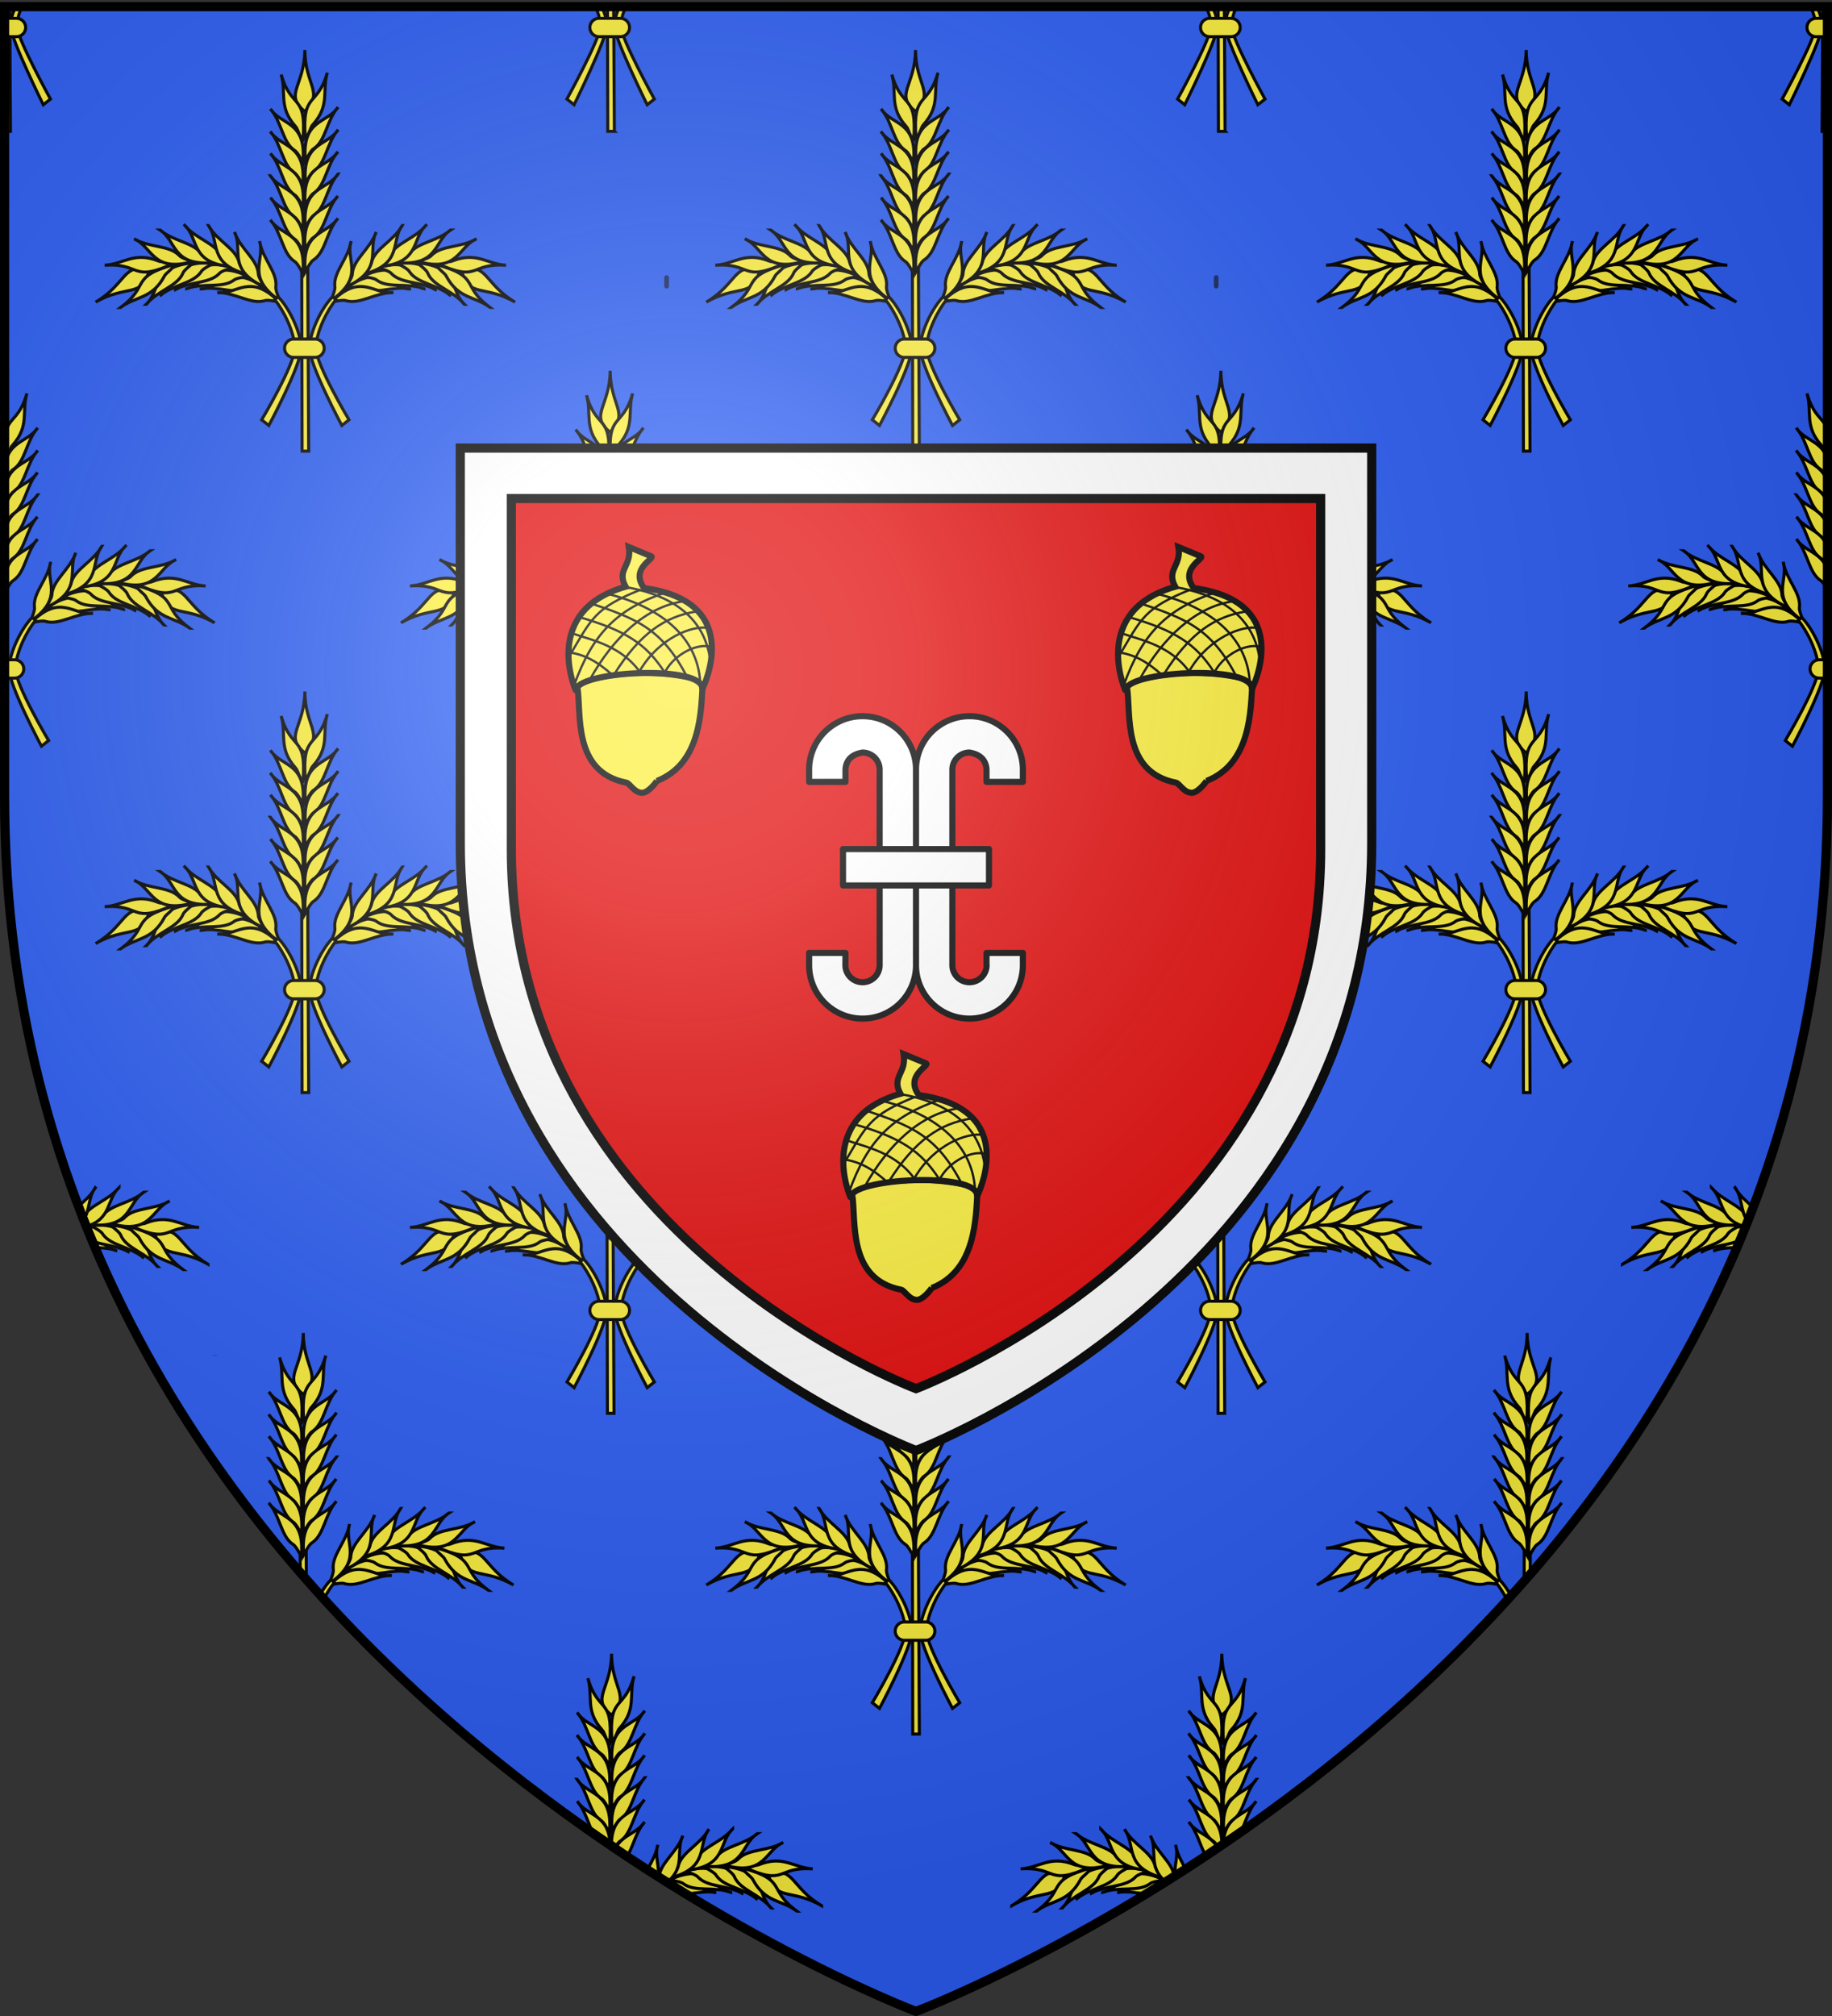 <svg xmlns="http://www.w3.org/2000/svg" xmlns:xlink="http://www.w3.org/1999/xlink" width="600" height="660" version="1.0"><rect width="100%" height="100%" fill="#333333" stroke="none"/><defs><g id="c"><path id="b" d="M0 0v1h.5L0 0z" transform="rotate(18 3.157 -.5)"/><use xlink:href="#b" width="810" height="540" transform="scale(-1 1)"/></g><g id="d"><use xlink:href="#c" width="810" height="540" transform="rotate(72)"/><use xlink:href="#c" width="810" height="540" transform="rotate(144)"/></g><g id="g"><path id="f" d="M0 0v1h.5L0 0z" transform="rotate(18 3.157 -.5)"/><use xlink:href="#f" width="810" height="540" transform="scale(-1 1)"/></g><g id="h"><use xlink:href="#g" width="810" height="540" transform="rotate(72)"/><use xlink:href="#g" width="810" height="540" transform="rotate(144)"/></g><radialGradient xlink:href="#a" id="y" cx="221.445" cy="226.331" r="300" fx="221.445" fy="226.331" gradientTransform="matrix(1.353 0 0 1.349 -77.63 -85.747)" gradientUnits="userSpaceOnUse"/><linearGradient id="a"><stop offset="0" style="stop-color:white;stop-opacity:.314"/><stop offset=".19" style="stop-color:white;stop-opacity:.251"/><stop offset=".6" style="stop-color:#6b6b6b;stop-opacity:.125"/><stop offset="1" style="stop-color:black;stop-opacity:.125"/></linearGradient><path id="e" d="M2.922 27.672c0-5.951 2.317-9.843 5.579-11.012 1.448-.519 3.307-.273 5.018 1.447 2.119 2.129 2.736 7.993-3.483 9.121.658-.956.619-3.081-.714-3.787-.99-.524-2.113-.253-2.676.123-.824.552-1.729 2.106-1.679 4.108H2.922z"/></defs><g style="display:inline"><path d="M300 658.5s298.5-112.32 298.5-397.772V2.176H1.5v258.552C1.5 546.18 300 658.5 300 658.5z" style="fill:#2b5df2;fill-opacity:1;fill-rule:evenodd;stroke:none;stroke-width:1px;stroke-linecap:butt;stroke-linejoin:miter;stroke-opacity:1"/><g id="j" transform="translate(-197.946 -10)"><g style="fill:#fcef3c;fill-opacity:1;stroke:#000;stroke-width:2.861;stroke-miterlimit:4;stroke-dasharray:none;stroke-opacity:1;display:inline"><g style="stroke:#000;stroke-width:2.501;stroke-miterlimit:4;stroke-dasharray:none;stroke-opacity:1"><path d="m1014.268 392.644 100.334-110.05 3.733 3.225-100.053 110.443-4.014-3.618z" style="fill:#fcef3c;fill-opacity:1;fill-rule:evenodd;stroke:#000;stroke-width:2.501;stroke-linecap:butt;stroke-linejoin:miter;stroke-miterlimit:4;stroke-dasharray:none;stroke-opacity:1" transform="matrix(-.297 -.268 -.268 .297 905.513 522.907)"/><g style="fill:#fcef3c;fill-opacity:1;stroke:#000;stroke-width:2.501;stroke-miterlimit:4;stroke-dasharray:none;stroke-opacity:1"><path d="M1236.49 151.036c-19.492 22.086-11.329 38.487-33.552 37.355-1.55-22.515 14.378-16.025 33.552-37.355z" style="fill:#fcef3c;fill-opacity:1;fill-rule:evenodd;stroke:#000;stroke-width:2.501;stroke-linecap:butt;stroke-linejoin:miter;stroke-miterlimit:4;stroke-dasharray:none;stroke-opacity:1;display:inline" transform="matrix(-.297 -.268 -.268 .297 905.513 522.907)"/><g style="fill:#fcef3c;fill-opacity:1;stroke:#000;stroke-width:2.501;stroke-miterlimit:4;stroke-dasharray:none;stroke-opacity:1"><path d="M1210.439 152.46c-13.245 27.249 5.454 25.133-22.223 51.588-1.133-3.377 2.916-9.587 2.551-12.342.138-21.16 13.048-25.216 19.672-39.246zM1185.042 167.54c-2.531 16.137 15.772 27.116-9.524 50.397.91-4.095 2.412-9.997 1.461-12.117-2.788-11.344 7.74-23.86 8.063-38.28z" style="fill:#fcef3c;fill-opacity:1;fill-rule:evenodd;stroke:#000;stroke-width:2.501;stroke-linecap:butt;stroke-linejoin:miter;stroke-miterlimit:4;stroke-dasharray:none;stroke-opacity:1;display:inline" transform="matrix(-.297 -.268 -.268 .297 905.513 522.907)"/><path d="M1172.578 181.23c-2.53 16.138 15.772 27.117-9.524 50.397.91-4.095 2.412-9.997 1.461-12.117-2.788-11.344 7.74-23.86 8.063-38.28z" style="fill:#fcef3c;fill-opacity:1;fill-rule:evenodd;stroke:#000;stroke-width:2.501;stroke-linecap:butt;stroke-linejoin:miter;stroke-miterlimit:4;stroke-dasharray:none;stroke-opacity:1;display:inline" transform="matrix(-.297 -.268 -.268 .297 905.513 522.907)"/><path d="M1160.673 194.722c-2.53 16.138 15.773 27.117-9.524 50.397.91-4.095 2.412-9.997 1.461-12.117-2.788-11.344 7.74-23.86 8.063-38.28z" style="fill:#fcef3c;fill-opacity:1;fill-rule:evenodd;stroke:#000;stroke-width:2.501;stroke-linecap:butt;stroke-linejoin:miter;stroke-miterlimit:4;stroke-dasharray:none;stroke-opacity:1;display:inline" transform="matrix(-.297 -.268 -.268 .297 905.513 522.907)"/><path d="M1148.372 208.214c-2.531 16.138 15.772 27.117-9.524 50.397.91-4.095 2.411-9.997 1.46-12.117-2.787-11.344 7.74-23.86 8.064-38.28z" style="fill:#fcef3c;fill-opacity:1;fill-rule:evenodd;stroke:#000;stroke-width:2.501;stroke-linecap:butt;stroke-linejoin:miter;stroke-miterlimit:4;stroke-dasharray:none;stroke-opacity:1;display:inline" transform="matrix(-.297 -.268 -.268 .297 905.513 522.907)"/><path d="M1136.467 221.706c-2.531 16.138 15.772 27.117-9.524 50.397.91-4.095 2.412-9.997 1.461-12.117-2.788-11.344 7.74-23.86 8.063-38.28z" style="fill:#fcef3c;fill-opacity:1;fill-rule:evenodd;stroke:#000;stroke-width:2.501;stroke-linecap:butt;stroke-linejoin:miter;stroke-miterlimit:4;stroke-dasharray:none;stroke-opacity:1;display:inline" transform="matrix(-.297 -.268 -.268 .297 905.513 522.907)"/><path d="M1124.165 235.198c-2.53 16.138 15.773 27.117-9.524 50.397.91-4.095 2.412-9.996 1.461-12.117-2.788-11.344 7.74-23.86 8.063-38.28z" style="fill:#fcef3c;fill-opacity:1;fill-rule:evenodd;stroke:#000;stroke-width:2.501;stroke-linecap:butt;stroke-linejoin:miter;stroke-miterlimit:4;stroke-dasharray:none;stroke-opacity:1;display:inline" transform="matrix(-.297 -.268 -.268 .297 905.513 522.907)"/></g><g style="fill:#fcef3c;fill-opacity:1;stroke:#000;stroke-width:2.501;stroke-miterlimit:4;stroke-dasharray:none;stroke-opacity:1;display:inline"><path d="M1210.439 152.46c-13.245 27.249 5.454 25.133-22.223 51.588-1.133-3.377 2.916-9.587 2.551-12.342.138-21.16 13.048-25.216 19.672-39.246zM1185.042 167.54c-2.531 16.137 15.772 27.116-9.524 50.397.91-4.095 2.412-9.997 1.461-12.117-2.788-11.344 7.74-23.86 8.063-38.28z" style="fill:#fcef3c;fill-opacity:1;fill-rule:evenodd;stroke:#000;stroke-width:2.501;stroke-linecap:butt;stroke-linejoin:miter;stroke-miterlimit:4;stroke-dasharray:none;stroke-opacity:1;display:inline" transform="matrix(.297 -.267 .267 .297 89.822 522.3)"/><path d="M1172.578 181.23c-2.53 16.138 15.772 27.117-9.524 50.397.91-4.095 2.412-9.997 1.461-12.117-2.788-11.344 7.74-23.86 8.063-38.28z" style="fill:#fcef3c;fill-opacity:1;fill-rule:evenodd;stroke:#000;stroke-width:2.501;stroke-linecap:butt;stroke-linejoin:miter;stroke-miterlimit:4;stroke-dasharray:none;stroke-opacity:1;display:inline" transform="matrix(.297 -.267 .267 .297 89.822 522.3)"/><path d="M1160.673 194.722c-2.53 16.138 15.773 27.117-9.524 50.397.91-4.095 2.412-9.997 1.461-12.117-2.788-11.344 7.74-23.86 8.063-38.28z" style="fill:#fcef3c;fill-opacity:1;fill-rule:evenodd;stroke:#000;stroke-width:2.501;stroke-linecap:butt;stroke-linejoin:miter;stroke-miterlimit:4;stroke-dasharray:none;stroke-opacity:1;display:inline" transform="matrix(.297 -.267 .267 .297 89.822 522.3)"/><path d="M1148.372 208.214c-2.531 16.138 15.772 27.117-9.524 50.397.91-4.095 2.411-9.997 1.46-12.117-2.787-11.344 7.74-23.86 8.064-38.28z" style="fill:#fcef3c;fill-opacity:1;fill-rule:evenodd;stroke:#000;stroke-width:2.501;stroke-linecap:butt;stroke-linejoin:miter;stroke-miterlimit:4;stroke-dasharray:none;stroke-opacity:1;display:inline" transform="matrix(.297 -.267 .267 .297 89.822 522.3)"/><path d="M1136.467 221.706c-2.531 16.138 15.772 27.117-9.524 50.397.91-4.095 2.412-9.997 1.461-12.117-2.788-11.344 7.74-23.86 8.063-38.28z" style="fill:#fcef3c;fill-opacity:1;fill-rule:evenodd;stroke:#000;stroke-width:2.501;stroke-linecap:butt;stroke-linejoin:miter;stroke-miterlimit:4;stroke-dasharray:none;stroke-opacity:1;display:inline" transform="matrix(.297 -.267 .267 .297 89.822 522.3)"/><path d="M1124.165 235.198c-2.53 16.138 15.773 27.117-9.524 50.397.91-4.095 2.412-9.996 1.461-12.117-2.788-11.344 7.74-23.86 8.063-38.28z" style="fill:#fcef3c;fill-opacity:1;fill-rule:evenodd;stroke:#000;stroke-width:2.501;stroke-linecap:butt;stroke-linejoin:miter;stroke-miterlimit:4;stroke-dasharray:none;stroke-opacity:1;display:inline" transform="matrix(.297 -.267 .267 .297 89.822 522.3)"/></g></g></g></g><g id="i"><path d="M532.053 314.599c-6.522-.355-9.29-8.428-20.502-.476 1.677-.014 4.11-.11 4.86.439 4.204 2.035 9.976-1.038 15.642.037z" style="fill:#fcef3c;fill-opacity:1;fill-rule:evenodd;stroke:#000;stroke-width:1;stroke-linecap:butt;stroke-linejoin:miter;stroke-miterlimit:4;stroke-dasharray:none;stroke-opacity:1;display:inline"/><path d="M536.806 314.514c-6.36-1.482-7.685-9.912-20.108-4.028 1.655.277 4.067.605 4.71 1.276 3.787 2.735 10.005.71 15.398 2.752z" style="fill:#fcef3c;fill-opacity:1;fill-rule:evenodd;stroke:#000;stroke-width:1;stroke-linecap:butt;stroke-linejoin:miter;stroke-miterlimit:4;stroke-dasharray:none;stroke-opacity:1;display:inline"/><path d="M540.87 314.998c-6.008-2.564-5.848-11.097-19.104-7.459 1.581.56 3.9 1.303 4.417 2.074 3.255 3.351 9.73 2.437 14.686 5.385z" style="fill:#fcef3c;fill-opacity:1;fill-rule:evenodd;stroke:#000;stroke-width:1;stroke-linecap:butt;stroke-linejoin:miter;stroke-miterlimit:4;stroke-dasharray:none;stroke-opacity:1;display:inline"/><path d="M545.626 316.87c-5.47-3.569-3.832-11.944-17.518-10.663 1.46.826 3.615 1.96 3.99 2.81 2.623 3.865 9.158 4.089 13.528 7.853z" style="fill:#fcef3c;fill-opacity:1;fill-rule:evenodd;stroke:#000;stroke-width:1;stroke-linecap:butt;stroke-linejoin:miter;stroke-miterlimit:4;stroke-dasharray:none;stroke-opacity:1;display:inline"/><path d="M550.036 319.617c-4.768-4.465-1.7-12.428-15.4-13.543 1.294 1.067 3.22 2.558 3.441 3.46 1.912 4.261 8.31 5.617 11.959 10.083zM566.577 318.88c-10.138-5.995-9.056-13.24-17.369-10.068 2.188 8.755 7.445 4.321 17.37 10.069z" style="fill:#fcef3c;fill-opacity:1;fill-rule:evenodd;stroke:#000;stroke-width:1;stroke-linecap:butt;stroke-linejoin:miter;stroke-miterlimit:4;stroke-dasharray:none;stroke-opacity:1;display:inline"/><g style="display:inline"><path d="M561.692 306.987c-11.887-2.334-6.709-7.793-21.818-5.33.805 1.176 3.762 1.379 4.554 2.158 6.787 5.052 11.19 1.907 17.264 3.172z" style="fill:#fcef3c;fill-opacity:1;fill-rule:evenodd;stroke:#000;stroke-width:1;stroke-linecap:butt;stroke-linejoin:miter;stroke-miterlimit:4;stroke-dasharray:none;stroke-opacity:1;display:inline" transform="rotate(25 529.267 306.5)"/><path d="M560.593 292.263c-11.306 4.35-5.263 8.834-20.57 9.015.59-1.296 3.467-2.007 4.112-2.911 5.814-6.147 10.694-3.81 16.458-6.104z" style="fill:#fcef3c;fill-opacity:1;fill-rule:evenodd;stroke:#000;stroke-width:1;stroke-linecap:butt;stroke-linejoin:miter;stroke-miterlimit:4;stroke-dasharray:none;stroke-opacity:1;display:inline" transform="rotate(25 529.267 306.5)"/></g><path d="M554.008 298.193c-6.01 2.558-5.859 11.091-19.11 7.44 1.581-.559 3.9-1.299 4.419-2.07 3.257-3.348 9.732-2.427 14.691-5.37z" style="fill:#fcef3c;fill-opacity:1;fill-rule:evenodd;stroke:#000;stroke-width:1;stroke-linecap:butt;stroke-linejoin:miter;stroke-miterlimit:4;stroke-dasharray:none;stroke-opacity:1;display:inline"/><path d="M545.507 295.311c-5.474 3.563-3.844 11.94-17.529 10.645 1.461-.824 3.617-1.956 3.993-2.806 2.627-3.862 9.163-4.08 13.536-7.839z" style="fill:#fcef3c;fill-opacity:1;fill-rule:evenodd;stroke:#000;stroke-width:1;stroke-linecap:butt;stroke-linejoin:miter;stroke-miterlimit:4;stroke-dasharray:none;stroke-opacity:1;display:inline"/><path d="M537.44 293.778c-4.771 4.459-1.711 12.425-15.413 13.526 1.295-1.065 3.222-2.554 3.445-3.456 1.916-4.26 8.315-5.609 11.969-10.07z" style="fill:#fcef3c;fill-opacity:1;fill-rule:evenodd;stroke:#000;stroke-width:1;stroke-linecap:butt;stroke-linejoin:miter;stroke-miterlimit:4;stroke-dasharray:none;stroke-opacity:1;display:inline"/><path d="M529.68 293.846c-3.925 5.22.472 12.534-12.83 15.998 1.09-1.275 2.73-3.076 2.792-4.002 1.148-4.528 7.215-6.968 10.039-11.996z" style="fill:#fcef3c;fill-opacity:1;fill-rule:evenodd;stroke:#000;stroke-width:1;stroke-linecap:butt;stroke-linejoin:miter;stroke-miterlimit:4;stroke-dasharray:none;stroke-opacity:1;display:inline"/><path d="M521.15 295.985c-2.96 5.823 2.641 12.262-9.858 17.983.853-1.444 2.154-3.502 2.055-4.426.344-4.658 5.896-8.114 7.803-13.557z" style="fill:#fcef3c;fill-opacity:1;fill-rule:evenodd;stroke:#000;stroke-width:1;stroke-linecap:butt;stroke-linejoin:miter;stroke-miterlimit:4;stroke-dasharray:none;stroke-opacity:1;display:inline"/><path d="M526.766 315.785c-6.484.783-10.612-6.686-20.273 3.092 1.65-.305 4.029-.822 4.863-.412 4.493 1.275 9.644-2.754 15.41-2.68z" style="fill:#fcef3c;fill-opacity:1;fill-rule:evenodd;stroke:#000;stroke-width:1;stroke-linecap:butt;stroke-linejoin:miter;stroke-miterlimit:4;stroke-dasharray:none;stroke-opacity:1;display:inline"/><path d="M512.925 298.992c-1.903 6.248 4.73 11.617-6.586 19.421.59-1.57 1.514-3.823 1.256-4.716-.47-4.647 4.396-9.014 5.33-14.705z" style="fill:#fcef3c;fill-opacity:1;fill-rule:evenodd;stroke:#000;stroke-width:1;stroke-linecap:butt;stroke-linejoin:miter;stroke-miterlimit:4;stroke-dasharray:none;stroke-opacity:1;display:inline"/><path d="M507.959 318.136c-2.738 3.247-6.534 10.582-6.534 15.899 0 5.316 10.83 23.406 10.83 23.406l-2.354 1.853s-10.586-19.804-10.586-25.26c0-5.455 4.276-13.664 7.57-16.908l1.074 1.01z" style="opacity:1;fill:#fcef3c;fill-opacity:1;stroke:#000;stroke-width:1;stroke-linecap:butt;stroke-linejoin:miter;stroke-miterlimit:4;stroke-dasharray:none;stroke-opacity:1"/></g><use xlink:href="#i" width="600" height="660" transform="matrix(-1 0 0 1 995.893 0)"/><path d="M494 331a3.003 3.003 0 0 0 .281 6h6.844a3 3 0 1 0 0-6h-6.844a2.998 2.998 0 0 0-.281 0z" style="opacity:1;fill:#fcef3c;fill-opacity:1;stroke:#000;stroke-width:1;stroke-linecap:round;stroke-linejoin:round;stroke-miterlimit:4;stroke-dasharray:none;stroke-opacity:1"/></g><use xlink:href="#j" id="k" width="600" height="660" x="0" y="0" transform="translate(200)"/><use xlink:href="#j" id="l" width="600" height="660" x="0" y="0" transform="translate(-200)"/><use xlink:href="#j" width="600" height="660" transform="translate(0 -210)"/><use xlink:href="#k" width="600" height="660" transform="translate(0 -210)"/><use xlink:href="#l" width="600" height="660" transform="translate(0 -210)"/><use xlink:href="#j" id="m" width="600" height="660" x="0" y="0" transform="translate(0 210)"/><use xlink:href="#m" id="n" width="600" height="660" x="0" y="0" transform="translate(-100 -105)"/><use xlink:href="#n" id="o" width="600" height="660" x="0" y="0" transform="translate(200)"/><use xlink:href="#n" width="600" height="660" transform="translate(0 -210)"/><use xlink:href="#o" width="600" height="660" transform="translate(0 -210)"/><g id="w"><g style="fill:#fcef3c;fill-opacity:1;stroke:#000;stroke-width:2.501;stroke-miterlimit:4;stroke-dasharray:none;stroke-opacity:1"><path d="M1236.49 151.036c-19.492 22.086-11.329 38.487-33.552 37.355-1.55-22.515 14.378-16.025 33.552-37.355z" style="fill:#fcef3c;fill-opacity:1;fill-rule:evenodd;stroke:#000;stroke-width:2.501;stroke-linecap:butt;stroke-linejoin:miter;stroke-miterlimit:4;stroke-dasharray:none;stroke-opacity:1;display:inline" transform="matrix(.297 -.268 .268 .297 -7.567 827.907)"/><g style="fill:#fcef3c;fill-opacity:1;stroke:#000;stroke-width:2.501;stroke-miterlimit:4;stroke-dasharray:none;stroke-opacity:1"><path d="M1210.439 152.46c-13.245 27.249 5.454 25.133-22.223 51.588-1.133-3.377 2.916-9.587 2.551-12.342.138-21.16 13.048-25.216 19.672-39.246zM1185.042 167.54c-2.531 16.137 15.772 27.116-9.524 50.397.91-4.095 2.412-9.997 1.461-12.117-2.788-11.344 7.74-23.86 8.063-38.28z" style="fill:#fcef3c;fill-opacity:1;fill-rule:evenodd;stroke:#000;stroke-width:2.501;stroke-linecap:butt;stroke-linejoin:miter;stroke-miterlimit:4;stroke-dasharray:none;stroke-opacity:1;display:inline" transform="matrix(.297 -.268 .268 .297 -7.567 827.907)"/><path d="M1172.578 181.23c-2.53 16.138 15.772 27.117-9.524 50.397.91-4.095 2.412-9.997 1.461-12.117-2.788-11.344 7.74-23.86 8.063-38.28z" style="fill:#fcef3c;fill-opacity:1;fill-rule:evenodd;stroke:#000;stroke-width:2.501;stroke-linecap:butt;stroke-linejoin:miter;stroke-miterlimit:4;stroke-dasharray:none;stroke-opacity:1;display:inline" transform="matrix(.297 -.268 .268 .297 -7.567 827.907)"/><path d="M1160.673 194.722c-2.53 16.138 15.773 27.117-9.524 50.397.91-4.095 2.412-9.997 1.461-12.117-2.788-11.344 7.74-23.86 8.063-38.28z" style="fill:#fcef3c;fill-opacity:1;fill-rule:evenodd;stroke:#000;stroke-width:2.501;stroke-linecap:butt;stroke-linejoin:miter;stroke-miterlimit:4;stroke-dasharray:none;stroke-opacity:1;display:inline" transform="matrix(.297 -.268 .268 .297 -7.567 827.907)"/><path d="M1148.372 208.214c-2.531 16.138 15.772 27.117-9.524 50.397.91-4.095 2.411-9.997 1.46-12.117-2.787-11.344 7.74-23.86 8.064-38.28z" style="fill:#fcef3c;fill-opacity:1;fill-rule:evenodd;stroke:#000;stroke-width:2.501;stroke-linecap:butt;stroke-linejoin:miter;stroke-miterlimit:4;stroke-dasharray:none;stroke-opacity:1;display:inline" transform="matrix(.297 -.268 .268 .297 -7.567 827.907)"/><path d="M1136.467 221.706c-2.276 14.514 12.3 24.855-3.147 43.726l-4.868-.637c.307-2.043.391-3.83-.048-4.809-2.788-11.344 7.74-23.86 8.063-38.28z" style="fill:#fcef3c;fill-opacity:1;fill-rule:evenodd;stroke:#000;stroke-width:2.501;stroke-linecap:butt;stroke-linejoin:miter;stroke-miterlimit:4;stroke-dasharray:none;stroke-opacity:1;display:inline" transform="matrix(.297 -.268 .268 .297 -7.567 827.907)"/><path d="M1124.165 235.198c-1.665 10.62 5.69 19.004 3.709 30.13l-11.638-1.048c1.906-8.855 7.69-18.451 7.93-29.082z" style="fill:#fcef3c;fill-opacity:1;fill-rule:evenodd;stroke:#000;stroke-width:2.501;stroke-linecap:butt;stroke-linejoin:miter;stroke-miterlimit:4;stroke-dasharray:none;stroke-opacity:1;display:inline" transform="matrix(.297 -.268 .268 .297 -7.567 827.907)"/></g><g style="fill:#fcef3c;fill-opacity:1;stroke:#000;stroke-width:2.501;stroke-miterlimit:4;stroke-dasharray:none;stroke-opacity:1;display:inline"><path d="M1210.439 152.46c-13.245 27.249 5.454 25.133-22.223 51.588-1.133-3.377 2.916-9.587 2.551-12.342.138-21.16 13.048-25.216 19.672-39.246zM1185.042 167.54c-2.531 16.137 15.772 27.116-9.524 50.397.91-4.095 2.412-9.997 1.461-12.117-2.788-11.344 7.74-23.86 8.063-38.28z" style="fill:#fcef3c;fill-opacity:1;fill-rule:evenodd;stroke:#000;stroke-width:2.501;stroke-linecap:butt;stroke-linejoin:miter;stroke-miterlimit:4;stroke-dasharray:none;stroke-opacity:1;display:inline" transform="matrix(-.297 -.267 -.267 .297 808.124 827.3)"/><path d="M1172.578 181.23c-2.53 16.138 15.772 27.117-9.524 50.397.91-4.095 2.412-9.997 1.461-12.117-2.788-11.344 7.74-23.86 8.063-38.28z" style="fill:#fcef3c;fill-opacity:1;fill-rule:evenodd;stroke:#000;stroke-width:2.501;stroke-linecap:butt;stroke-linejoin:miter;stroke-miterlimit:4;stroke-dasharray:none;stroke-opacity:1;display:inline" transform="matrix(-.297 -.267 -.267 .297 808.124 827.3)"/><path d="M1160.673 194.722c-2.53 16.138 15.773 27.117-9.524 50.397.91-4.095 2.412-9.997 1.461-12.117-2.788-11.344 7.74-23.86 8.063-38.28z" style="fill:#fcef3c;fill-opacity:1;fill-rule:evenodd;stroke:#000;stroke-width:2.501;stroke-linecap:butt;stroke-linejoin:miter;stroke-miterlimit:4;stroke-dasharray:none;stroke-opacity:1;display:inline" transform="matrix(-.297 -.267 -.267 .297 808.124 827.3)"/><path d="M1148.372 208.214c-2.531 16.138 15.772 27.117-9.524 50.397.91-4.095 2.411-9.997 1.46-12.117-2.787-11.344 7.74-23.86 8.064-38.28z" style="fill:#fcef3c;fill-opacity:1;fill-rule:evenodd;stroke:#000;stroke-width:2.501;stroke-linecap:butt;stroke-linejoin:miter;stroke-miterlimit:4;stroke-dasharray:none;stroke-opacity:1;display:inline" transform="matrix(-.297 -.267 -.267 .297 808.124 827.3)"/><path d="M1136.467 221.706c-2.28 14.534 12.34 24.884-3.212 43.805l-5.276-10.87c.647-9.912 8.214-20.743 8.488-32.935z" style="fill:#fcef3c;fill-opacity:1;fill-rule:evenodd;stroke:#000;stroke-width:2.501;stroke-linecap:butt;stroke-linejoin:miter;stroke-miterlimit:4;stroke-dasharray:none;stroke-opacity:1;display:inline" transform="matrix(-.297 -.267 -.267 .297 808.124 827.3)"/></g></g><path d="M365.893 619.599c4.6-.25 7.334-4.341 12.48-3.939.912.072 1.9.285 2.989.685l-6.18 3.72c-2.935-.375-6.128-1.066-9.289-.466z" style="fill:#fcef3c;fill-opacity:1;fill-rule:evenodd;stroke:#000;stroke-width:1;stroke-linecap:butt;stroke-linejoin:miter;stroke-miterlimit:4;stroke-dasharray:none;stroke-opacity:1;display:inline"/><path d="M361.14 619.514c6.36-1.482 7.685-9.912 20.108-4.028-1.654.277-4.067.605-4.71 1.276-3.787 2.735-10.005.71-15.398 2.752z" style="fill:#fcef3c;fill-opacity:1;fill-rule:evenodd;stroke:#000;stroke-width:1;stroke-linecap:butt;stroke-linejoin:miter;stroke-miterlimit:4;stroke-dasharray:none;stroke-opacity:1;display:inline"/><path d="M357.077 619.998c6.007-2.564 5.847-11.097 19.103-7.459-1.581.56-3.9 1.303-4.417 2.074-3.254 3.351-9.73 2.437-14.686 5.385z" style="fill:#fcef3c;fill-opacity:1;fill-rule:evenodd;stroke:#000;stroke-width:1;stroke-linecap:butt;stroke-linejoin:miter;stroke-miterlimit:4;stroke-dasharray:none;stroke-opacity:1;display:inline"/><path d="M352.32 621.87c5.47-3.569 3.832-11.944 17.518-10.663-1.46.826-3.615 1.96-3.99 2.81-2.623 3.865-9.158 4.089-13.528 7.853z" style="fill:#fcef3c;fill-opacity:1;fill-rule:evenodd;stroke:#000;stroke-width:1;stroke-linecap:butt;stroke-linejoin:miter;stroke-miterlimit:4;stroke-dasharray:none;stroke-opacity:1;display:inline"/><path d="M347.91 624.617c4.768-4.465 1.7-12.428 15.4-13.543-1.294 1.067-3.22 2.558-3.441 3.46-1.912 4.261-8.31 5.617-11.959 10.083zM331.369 623.88c10.138-5.995 9.056-13.24 17.37-10.068-2.188 8.755-7.446 4.321-17.37 10.069z" style="fill:#fcef3c;fill-opacity:1;fill-rule:evenodd;stroke:#000;stroke-width:1;stroke-linecap:butt;stroke-linejoin:miter;stroke-miterlimit:4;stroke-dasharray:none;stroke-opacity:1;display:inline"/><g style="display:inline"><path d="M561.692 306.987c-11.887-2.334-6.709-7.793-21.818-5.33.805 1.176 3.762 1.379 4.554 2.158 6.787 5.052 11.19 1.907 17.264 3.172z" style="fill:#fcef3c;fill-opacity:1;fill-rule:evenodd;stroke:#000;stroke-width:1;stroke-linecap:butt;stroke-linejoin:miter;stroke-miterlimit:4;stroke-dasharray:none;stroke-opacity:1;display:inline" transform="scale(-1 1) rotate(25 -607.589 -1566.186)"/><path d="M560.593 292.263c-11.306 4.35-5.263 8.834-20.57 9.015.59-1.296 3.467-2.007 4.112-2.911 5.814-6.147 10.694-3.81 16.458-6.104z" style="fill:#fcef3c;fill-opacity:1;fill-rule:evenodd;stroke:#000;stroke-width:1;stroke-linecap:butt;stroke-linejoin:miter;stroke-miterlimit:4;stroke-dasharray:none;stroke-opacity:1;display:inline" transform="scale(-1 1) rotate(25 -607.589 -1566.186)"/></g><path d="M343.938 603.193c6.01 2.558 5.859 11.091 19.11 7.44-1.58-.559-3.9-1.3-4.419-2.07-3.257-3.348-9.731-2.427-14.691-5.37zM352.439 600.311c5.474 3.563 3.844 11.94 17.529 10.645-1.461-.824-3.617-1.956-3.993-2.806-2.627-3.862-9.163-4.08-13.536-7.839z" style="fill:#fcef3c;fill-opacity:1;fill-rule:evenodd;stroke:#000;stroke-width:1;stroke-linecap:butt;stroke-linejoin:miter;stroke-miterlimit:4;stroke-dasharray:none;stroke-opacity:1;display:inline"/><path d="M360.505 598.778c4.773 4.459 1.712 12.425 15.414 13.526-1.295-1.065-3.222-2.554-3.445-3.456-1.916-4.26-8.315-5.609-11.969-10.07z" style="fill:#fcef3c;fill-opacity:1;fill-rule:evenodd;stroke:#000;stroke-width:1;stroke-linecap:butt;stroke-linejoin:miter;stroke-miterlimit:4;stroke-dasharray:none;stroke-opacity:1;display:inline"/><path d="M368.266 598.846c3.925 5.22-.472 12.534 12.83 15.998-1.09-1.275-2.729-3.076-2.792-4.002-1.147-4.528-7.215-6.968-10.038-11.996z" style="fill:#fcef3c;fill-opacity:1;fill-rule:evenodd;stroke:#000;stroke-width:1;stroke-linecap:butt;stroke-linejoin:miter;stroke-miterlimit:4;stroke-dasharray:none;stroke-opacity:1;display:inline"/><path d="M376.796 600.985c2.44 4.8-.937 10.018 4.8 14.907l3.003-1.35c-.344-4.658-5.895-8.114-7.803-13.557zM385.021 603.992c1.104 3.622-.662 6.949-.136 10.626l3.633-2.306c-1.34-2.556-2.992-5.245-3.497-8.32z" style="fill:#fcef3c;fill-opacity:1;fill-rule:evenodd;stroke:#000;stroke-width:1;stroke-linecap:butt;stroke-linejoin:miter;stroke-miterlimit:4;stroke-dasharray:none;stroke-opacity:1;display:inline"/></g><g id="v"><g style="fill:#fcef3c;fill-opacity:1;stroke:#000;stroke-width:2.861;stroke-miterlimit:4;stroke-dasharray:none;stroke-opacity:1;display:inline"><g style="stroke:#000;stroke-width:2.501;stroke-miterlimit:4;stroke-dasharray:none;stroke-opacity:1"><path d="m1099.826 298.8 14.776-16.206 3.733 3.225-11.715 12.932-6.794.05z" style="fill:#fcef3c;fill-opacity:1;fill-rule:evenodd;stroke:#000;stroke-width:2.501;stroke-linecap:butt;stroke-linejoin:miter;stroke-miterlimit:4;stroke-dasharray:none;stroke-opacity:1" transform="matrix(.297 -.268 .268 .297 92.433 722.907)"/><g style="fill:#fcef3c;fill-opacity:1;stroke:#000;stroke-width:2.501;stroke-miterlimit:4;stroke-dasharray:none;stroke-opacity:1"><path d="M1236.49 151.036c-19.492 22.086-11.329 38.487-33.552 37.355-1.55-22.515 14.378-16.025 33.552-37.355z" style="fill:#fcef3c;fill-opacity:1;fill-rule:evenodd;stroke:#000;stroke-width:2.501;stroke-linecap:butt;stroke-linejoin:miter;stroke-miterlimit:4;stroke-dasharray:none;stroke-opacity:1;display:inline" transform="matrix(.297 -.268 .268 .297 92.433 722.907)"/><g style="fill:#fcef3c;fill-opacity:1;stroke:#000;stroke-width:2.501;stroke-miterlimit:4;stroke-dasharray:none;stroke-opacity:1"><path d="M1210.439 152.46c-13.245 27.249 5.454 25.133-22.223 51.588-1.133-3.377 2.916-9.587 2.551-12.342.138-21.16 13.048-25.216 19.672-39.246zM1185.042 167.54c-2.531 16.137 15.772 27.116-9.524 50.397.91-4.095 2.412-9.997 1.461-12.117-2.788-11.344 7.74-23.86 8.063-38.28z" style="fill:#fcef3c;fill-opacity:1;fill-rule:evenodd;stroke:#000;stroke-width:2.501;stroke-linecap:butt;stroke-linejoin:miter;stroke-miterlimit:4;stroke-dasharray:none;stroke-opacity:1;display:inline" transform="matrix(.297 -.268 .268 .297 92.433 722.907)"/><path d="M1172.578 181.23c-2.53 16.138 15.772 27.117-9.524 50.397.91-4.095 2.412-9.997 1.461-12.117-2.788-11.344 7.74-23.86 8.063-38.28z" style="fill:#fcef3c;fill-opacity:1;fill-rule:evenodd;stroke:#000;stroke-width:2.501;stroke-linecap:butt;stroke-linejoin:miter;stroke-miterlimit:4;stroke-dasharray:none;stroke-opacity:1;display:inline" transform="matrix(.297 -.268 .268 .297 92.433 722.907)"/><path d="M1160.673 194.722c-2.53 16.138 15.773 27.117-9.524 50.397.91-4.095 2.412-9.997 1.461-12.117-2.788-11.344 7.74-23.86 8.063-38.28z" style="fill:#fcef3c;fill-opacity:1;fill-rule:evenodd;stroke:#000;stroke-width:2.501;stroke-linecap:butt;stroke-linejoin:miter;stroke-miterlimit:4;stroke-dasharray:none;stroke-opacity:1;display:inline" transform="matrix(.297 -.268 .268 .297 92.433 722.907)"/><path d="M1148.372 208.214c-2.531 16.138 15.772 27.117-9.524 50.397.91-4.095 2.411-9.997 1.46-12.117-2.787-11.344 7.74-23.86 8.064-38.28z" style="fill:#fcef3c;fill-opacity:1;fill-rule:evenodd;stroke:#000;stroke-width:2.501;stroke-linecap:butt;stroke-linejoin:miter;stroke-miterlimit:4;stroke-dasharray:none;stroke-opacity:1;display:inline" transform="matrix(.297 -.268 .268 .297 92.433 722.907)"/><path d="M1136.467 221.706c-2.531 16.138 15.772 27.117-9.524 50.397.91-4.095 2.412-9.997 1.461-12.117-2.788-11.344 7.74-23.86 8.063-38.28z" style="fill:#fcef3c;fill-opacity:1;fill-rule:evenodd;stroke:#000;stroke-width:2.501;stroke-linecap:butt;stroke-linejoin:miter;stroke-miterlimit:4;stroke-dasharray:none;stroke-opacity:1;display:inline" transform="matrix(.297 -.268 .268 .297 92.433 722.907)"/><path d="M1124.165 235.198c-2.53 16.138 15.773 27.117-9.524 50.397.91-4.095 2.412-9.996 1.461-12.117-2.788-11.344 7.74-23.86 8.063-38.28z" style="fill:#fcef3c;fill-opacity:1;fill-rule:evenodd;stroke:#000;stroke-width:2.501;stroke-linecap:butt;stroke-linejoin:miter;stroke-miterlimit:4;stroke-dasharray:none;stroke-opacity:1;display:inline" transform="matrix(.297 -.268 .268 .297 92.433 722.907)"/></g><g style="fill:#fcef3c;fill-opacity:1;stroke:#000;stroke-width:2.501;stroke-miterlimit:4;stroke-dasharray:none;stroke-opacity:1;display:inline"><path d="M1210.439 152.46c-13.245 27.249 5.454 25.133-22.223 51.588-1.133-3.377 2.916-9.587 2.551-12.342.138-21.16 13.048-25.216 19.672-39.246zM1185.042 167.54c-2.531 16.137 15.772 27.116-9.524 50.397.91-4.095 2.412-9.997 1.461-12.117-2.788-11.344 7.74-23.86 8.063-38.28z" style="fill:#fcef3c;fill-opacity:1;fill-rule:evenodd;stroke:#000;stroke-width:2.501;stroke-linecap:butt;stroke-linejoin:miter;stroke-miterlimit:4;stroke-dasharray:none;stroke-opacity:1;display:inline" transform="matrix(-.297 -.267 -.267 .297 908.124 722.3)"/><path d="M1172.578 181.23c-2.53 16.138 15.772 27.117-9.524 50.397.91-4.095 2.412-9.997 1.461-12.117-2.788-11.344 7.74-23.86 8.063-38.28z" style="fill:#fcef3c;fill-opacity:1;fill-rule:evenodd;stroke:#000;stroke-width:2.501;stroke-linecap:butt;stroke-linejoin:miter;stroke-miterlimit:4;stroke-dasharray:none;stroke-opacity:1;display:inline" transform="matrix(-.297 -.267 -.267 .297 908.124 722.3)"/><path d="M1160.673 194.722c-2.53 16.138 15.773 27.117-9.524 50.397.91-4.095 2.412-9.997 1.461-12.117-2.788-11.344 7.74-23.86 8.063-38.28z" style="fill:#fcef3c;fill-opacity:1;fill-rule:evenodd;stroke:#000;stroke-width:2.501;stroke-linecap:butt;stroke-linejoin:miter;stroke-miterlimit:4;stroke-dasharray:none;stroke-opacity:1;display:inline" transform="matrix(-.297 -.267 -.267 .297 908.124 722.3)"/><path d="M1148.372 208.214c-2.531 16.138 15.772 27.117-9.524 50.397.91-4.095 2.411-9.997 1.46-12.117-2.787-11.344 7.74-23.86 8.064-38.28z" style="fill:#fcef3c;fill-opacity:1;fill-rule:evenodd;stroke:#000;stroke-width:2.501;stroke-linecap:butt;stroke-linejoin:miter;stroke-miterlimit:4;stroke-dasharray:none;stroke-opacity:1;display:inline" transform="matrix(-.297 -.267 -.267 .297 908.124 722.3)"/><path d="M1136.467 221.706c-2.531 16.138 15.772 27.117-9.524 50.397.91-4.095 2.412-9.997 1.461-12.117-2.788-11.344 7.74-23.86 8.063-38.28z" style="fill:#fcef3c;fill-opacity:1;fill-rule:evenodd;stroke:#000;stroke-width:2.501;stroke-linecap:butt;stroke-linejoin:miter;stroke-miterlimit:4;stroke-dasharray:none;stroke-opacity:1;display:inline" transform="matrix(-.297 -.267 -.267 .297 908.124 722.3)"/><path d="M1124.165 235.198c-2.53 16.138 15.773 27.117-9.524 50.397.91-4.095 2.412-9.996 1.461-12.117-2.788-11.344 7.74-23.86 8.063-38.28z" style="fill:#fcef3c;fill-opacity:1;fill-rule:evenodd;stroke:#000;stroke-width:2.501;stroke-linecap:butt;stroke-linejoin:miter;stroke-miterlimit:4;stroke-dasharray:none;stroke-opacity:1;display:inline" transform="matrix(-.297 -.267 -.267 .297 908.124 722.3)"/></g></g></g></g><path d="M532.053 314.599c-6.522-.355-9.29-8.428-20.502-.476 1.677-.014 4.11-.11 4.86.439 4.204 2.035 9.976-1.038 15.642.037z" style="fill:#fcef3c;fill-opacity:1;fill-rule:evenodd;stroke:#000;stroke-width:1;stroke-linecap:butt;stroke-linejoin:miter;stroke-miterlimit:4;stroke-dasharray:none;stroke-opacity:1;display:inline" transform="matrix(-1 0 0 1 997.946 200)"/><path d="M536.806 314.514c-6.36-1.482-7.685-9.912-20.108-4.028 1.655.277 4.067.605 4.71 1.276 3.787 2.735 10.005.71 15.398 2.752z" style="fill:#fcef3c;fill-opacity:1;fill-rule:evenodd;stroke:#000;stroke-width:1;stroke-linecap:butt;stroke-linejoin:miter;stroke-miterlimit:4;stroke-dasharray:none;stroke-opacity:1;display:inline" transform="matrix(-1 0 0 1 997.946 200)"/><path d="M540.87 314.998c-6.008-2.564-5.848-11.097-19.104-7.459 1.581.56 3.9 1.303 4.417 2.074 3.255 3.351 9.73 2.437 14.686 5.385z" style="fill:#fcef3c;fill-opacity:1;fill-rule:evenodd;stroke:#000;stroke-width:1;stroke-linecap:butt;stroke-linejoin:miter;stroke-miterlimit:4;stroke-dasharray:none;stroke-opacity:1;display:inline" transform="matrix(-1 0 0 1 997.946 200)"/><path d="M545.626 316.87c-5.47-3.569-3.832-11.944-17.518-10.663 1.46.826 3.615 1.96 3.99 2.81 2.623 3.865 9.158 4.089 13.528 7.853z" style="fill:#fcef3c;fill-opacity:1;fill-rule:evenodd;stroke:#000;stroke-width:1;stroke-linecap:butt;stroke-linejoin:miter;stroke-miterlimit:4;stroke-dasharray:none;stroke-opacity:1;display:inline" transform="matrix(-1 0 0 1 997.946 200)"/><path d="M550.036 319.617c-4.768-4.465-1.7-12.428-15.4-13.543 1.294 1.067 3.22 2.558 3.441 3.46 1.912 4.261 8.31 5.617 11.959 10.083zM566.577 318.88c-10.138-5.995-9.056-13.24-17.369-10.068 2.188 8.755 7.445 4.321 17.37 10.069z" style="fill:#fcef3c;fill-opacity:1;fill-rule:evenodd;stroke:#000;stroke-width:1;stroke-linecap:butt;stroke-linejoin:miter;stroke-miterlimit:4;stroke-dasharray:none;stroke-opacity:1;display:inline" transform="matrix(-1 0 0 1 997.946 200)"/><g style="display:inline"><path d="M561.692 306.987c-11.887-2.334-6.709-7.793-21.818-5.33.805 1.176 3.762 1.379 4.554 2.158 6.787 5.052 11.19 1.907 17.264 3.172z" style="fill:#fcef3c;fill-opacity:1;fill-rule:evenodd;stroke:#000;stroke-width:1;stroke-linecap:butt;stroke-linejoin:miter;stroke-miterlimit:4;stroke-dasharray:none;stroke-opacity:1;display:inline" transform="scale(-1 1) rotate(25 -420.777 -1844.221)"/><path d="M560.593 292.263c-11.306 4.35-5.263 8.834-20.57 9.015.59-1.296 3.467-2.007 4.112-2.911 5.814-6.147 10.694-3.81 16.458-6.104z" style="fill:#fcef3c;fill-opacity:1;fill-rule:evenodd;stroke:#000;stroke-width:1;stroke-linecap:butt;stroke-linejoin:miter;stroke-miterlimit:4;stroke-dasharray:none;stroke-opacity:1;display:inline" transform="scale(-1 1) rotate(25 -420.777 -1844.221)"/></g><path d="M554.008 298.193c-6.01 2.558-5.859 11.091-19.11 7.44 1.581-.559 3.9-1.299 4.419-2.07 3.257-3.348 9.732-2.427 14.691-5.37z" style="fill:#fcef3c;fill-opacity:1;fill-rule:evenodd;stroke:#000;stroke-width:1;stroke-linecap:butt;stroke-linejoin:miter;stroke-miterlimit:4;stroke-dasharray:none;stroke-opacity:1;display:inline" transform="matrix(-1 0 0 1 997.946 200)"/><path d="M545.507 295.311c-5.474 3.563-3.844 11.94-17.529 10.645 1.461-.824 3.617-1.956 3.993-2.806 2.627-3.862 9.163-4.08 13.536-7.839z" style="fill:#fcef3c;fill-opacity:1;fill-rule:evenodd;stroke:#000;stroke-width:1;stroke-linecap:butt;stroke-linejoin:miter;stroke-miterlimit:4;stroke-dasharray:none;stroke-opacity:1;display:inline" transform="matrix(-1 0 0 1 997.946 200)"/><path d="M537.44 293.778c-4.771 4.459-1.711 12.425-15.413 13.526 1.295-1.065 3.222-2.554 3.445-3.456 1.916-4.26 8.315-5.609 11.969-10.07z" style="fill:#fcef3c;fill-opacity:1;fill-rule:evenodd;stroke:#000;stroke-width:1;stroke-linecap:butt;stroke-linejoin:miter;stroke-miterlimit:4;stroke-dasharray:none;stroke-opacity:1;display:inline" transform="matrix(-1 0 0 1 997.946 200)"/><path d="M529.68 293.846c-3.925 5.22.472 12.534-12.83 15.998 1.09-1.275 2.73-3.076 2.792-4.002 1.148-4.528 7.215-6.968 10.039-11.996z" style="fill:#fcef3c;fill-opacity:1;fill-rule:evenodd;stroke:#000;stroke-width:1;stroke-linecap:butt;stroke-linejoin:miter;stroke-miterlimit:4;stroke-dasharray:none;stroke-opacity:1;display:inline" transform="matrix(-1 0 0 1 997.946 200)"/><path d="M521.15 295.985c-2.96 5.823 2.641 12.262-9.858 17.983.853-1.444 2.154-3.502 2.055-4.426.344-4.658 5.896-8.114 7.803-13.557z" style="fill:#fcef3c;fill-opacity:1;fill-rule:evenodd;stroke:#000;stroke-width:1;stroke-linecap:butt;stroke-linejoin:miter;stroke-miterlimit:4;stroke-dasharray:none;stroke-opacity:1;display:inline" transform="matrix(-1 0 0 1 997.946 200)"/><path d="M526.766 315.785c-6.484.783-10.612-6.686-20.273 3.092 1.65-.305 4.029-.822 4.863-.412 4.493 1.275 9.644-2.754 15.41-2.68z" style="fill:#fcef3c;fill-opacity:1;fill-rule:evenodd;stroke:#000;stroke-width:1;stroke-linecap:butt;stroke-linejoin:miter;stroke-miterlimit:4;stroke-dasharray:none;stroke-opacity:1;display:inline" transform="matrix(-1 0 0 1 997.946 200)"/><path d="M512.925 298.992c-1.903 6.248 4.73 11.617-6.586 19.421.59-1.57 1.514-3.823 1.256-4.716-.47-4.647 4.396-9.014 5.33-14.705z" style="fill:#fcef3c;fill-opacity:1;fill-rule:evenodd;stroke:#000;stroke-width:1;stroke-linecap:butt;stroke-linejoin:miter;stroke-miterlimit:4;stroke-dasharray:none;stroke-opacity:1;display:inline" transform="matrix(-1 0 0 1 997.946 200)"/><path d="M489.987 518.136c1.11 1.315 2.392 3.3 3.525 5.551l1.42-1.174c-1.242-2.227-2.626-4.161-3.87-5.387l-1.075 1.01z" style="fill:#fcef3c;fill-opacity:1;stroke:#000;stroke-width:1;stroke-linecap:butt;stroke-linejoin:miter;stroke-miterlimit:4;stroke-dasharray:none;stroke-opacity:1"/><path d="M561.14 409.514c3.783-.92 5.785-4.337 9.4-5.544l-1.447 4.439c-2.602.085-5.372.128-7.953 1.105z" style="fill:#fcef3c;fill-opacity:1;fill-rule:evenodd;stroke:#000;stroke-width:1;stroke-linecap:butt;stroke-linejoin:miter;stroke-miterlimit:4;stroke-dasharray:none;stroke-opacity:1;display:inline"/><path d="M557.077 409.998c5.208-2.223 5.577-9.137 14.48-8.307l-1.005 3.9c-3.477 2.217-9.075 1.79-13.475 4.407z" style="fill:#fcef3c;fill-opacity:1;fill-rule:evenodd;stroke:#000;stroke-width:1;stroke-linecap:butt;stroke-linejoin:miter;stroke-miterlimit:4;stroke-dasharray:none;stroke-opacity:1;display:inline"/><path d="M552.32 411.87c5.47-3.569 3.832-11.944 17.518-10.663-1.46.826-3.615 1.96-3.99 2.81-2.623 3.865-9.158 4.089-13.528 7.853z" style="fill:#fcef3c;fill-opacity:1;fill-rule:evenodd;stroke:#000;stroke-width:1;stroke-linecap:butt;stroke-linejoin:miter;stroke-miterlimit:4;stroke-dasharray:none;stroke-opacity:1;display:inline"/><path d="M547.91 414.617c4.768-4.465 1.7-12.428 15.4-13.543-1.294 1.067-3.22 2.558-3.441 3.46-1.912 4.261-8.31 5.617-11.959 10.083zM531.369 413.88c10.138-5.995 9.056-13.24 17.37-10.068-2.188 8.755-7.446 4.321-17.37 10.069z" style="fill:#fcef3c;fill-opacity:1;fill-rule:evenodd;stroke:#000;stroke-width:1;stroke-linecap:butt;stroke-linejoin:miter;stroke-miterlimit:4;stroke-dasharray:none;stroke-opacity:1;display:inline"/><g style="display:inline"><path d="M561.692 306.987c-11.887-2.334-6.709-7.793-21.818-5.33.805 1.176 3.762 1.379 4.554 2.158 6.787 5.052 11.19 1.907 17.264 3.172z" style="fill:#fcef3c;fill-opacity:1;fill-rule:evenodd;stroke:#000;stroke-width:1;stroke-linecap:butt;stroke-linejoin:miter;stroke-miterlimit:4;stroke-dasharray:none;stroke-opacity:1;display:inline" transform="scale(-1 1) rotate(25 -233.964 -2122.257)"/><path d="M560.593 292.263c-11.306 4.35-5.263 8.834-20.57 9.015.59-1.296 3.467-2.007 4.112-2.911 5.814-6.147 10.694-3.81 16.458-6.104z" style="fill:#fcef3c;fill-opacity:1;fill-rule:evenodd;stroke:#000;stroke-width:1;stroke-linecap:butt;stroke-linejoin:miter;stroke-miterlimit:4;stroke-dasharray:none;stroke-opacity:1;display:inline" transform="scale(-1 1) rotate(25 -233.964 -2122.257)"/></g><path d="M543.938 393.193c6.01 2.558 5.859 11.091 19.11 7.44-1.58-.559-3.9-1.299-4.419-2.07-3.257-3.348-9.731-2.427-14.691-5.37z" style="fill:#fcef3c;fill-opacity:1;fill-rule:evenodd;stroke:#000;stroke-width:1;stroke-linecap:butt;stroke-linejoin:miter;stroke-miterlimit:4;stroke-dasharray:none;stroke-opacity:1;display:inline"/><path d="M552.439 390.311c5.474 3.563 3.844 11.94 17.529 10.645-1.461-.824-3.617-1.956-3.993-2.806-2.627-3.862-9.163-4.08-13.536-7.839z" style="fill:#fcef3c;fill-opacity:1;fill-rule:evenodd;stroke:#000;stroke-width:1;stroke-linecap:butt;stroke-linejoin:miter;stroke-miterlimit:4;stroke-dasharray:none;stroke-opacity:1;display:inline"/><path d="M560.505 388.778c4.118 3.847 2.405 10.306 10.66 12.713l1.31-2.643c-1.917-4.26-8.316-5.609-11.97-10.07z" style="fill:#fcef3c;fill-opacity:1;fill-rule:evenodd;stroke:#000;stroke-width:1;stroke-linecap:butt;stroke-linejoin:miter;stroke-miterlimit:4;stroke-dasharray:none;stroke-opacity:1;display:inline"/><path d="M568.266 388.846c2.446 3.253 1.66 7.32 3.94 10.76l1.913-4.39c-2.07-1.858-4.393-3.77-5.853-6.37z" style="fill:#fcef3c;fill-opacity:1;fill-rule:evenodd;stroke:#000;stroke-width:1;stroke-linecap:butt;stroke-linejoin:miter;stroke-miterlimit:4;stroke-dasharray:none;stroke-opacity:1;display:inline"/></g><g id="u"><g style="fill:#fcef3c;fill-opacity:1;stroke:#000;stroke-width:2.501;stroke-miterlimit:4;stroke-dasharray:none;stroke-opacity:1"><path d="M1210.439 152.46c-13.245 27.249 5.454 25.133-22.223 51.588-1.133-3.377 2.916-9.587 2.551-12.342.138-21.16 13.048-25.216 19.672-39.246zM1185.042 167.54c-2.531 16.137 15.772 27.116-9.524 50.397.91-4.095 2.412-9.997 1.461-12.117-2.788-11.344 7.74-23.86 8.063-38.28z" style="fill:#fcef3c;fill-opacity:1;fill-rule:evenodd;stroke:#000;stroke-width:2.501;stroke-linecap:butt;stroke-linejoin:miter;stroke-miterlimit:4;stroke-dasharray:none;stroke-opacity:1;display:inline" transform="matrix(.297 -.268 .268 .297 191.433 407.907)"/><path d="M1172.578 181.23c-2.53 16.138 15.772 27.117-9.524 50.397.91-4.095 2.412-9.997 1.461-12.117-2.788-11.344 7.74-23.86 8.063-38.28z" style="fill:#fcef3c;fill-opacity:1;fill-rule:evenodd;stroke:#000;stroke-width:2.501;stroke-linecap:butt;stroke-linejoin:miter;stroke-miterlimit:4;stroke-dasharray:none;stroke-opacity:1;display:inline" transform="matrix(.297 -.268 .268 .297 191.433 407.907)"/><path d="M1160.673 194.722c-2.53 16.138 15.773 27.117-9.524 50.397.91-4.095 2.412-9.997 1.461-12.117-2.788-11.344 7.74-23.86 8.063-38.28z" style="fill:#fcef3c;fill-opacity:1;fill-rule:evenodd;stroke:#000;stroke-width:2.501;stroke-linecap:butt;stroke-linejoin:miter;stroke-miterlimit:4;stroke-dasharray:none;stroke-opacity:1;display:inline" transform="matrix(.297 -.268 .268 .297 191.433 407.907)"/><path d="M1148.372 208.214c-2.531 16.138 15.772 27.117-9.524 50.397.91-4.095 2.411-9.997 1.46-12.117-2.787-11.344 7.74-23.86 8.064-38.28z" style="fill:#fcef3c;fill-opacity:1;fill-rule:evenodd;stroke:#000;stroke-width:2.501;stroke-linecap:butt;stroke-linejoin:miter;stroke-miterlimit:4;stroke-dasharray:none;stroke-opacity:1;display:inline" transform="matrix(.297 -.268 .268 .297 191.433 407.907)"/><path d="M1136.467 221.706c-2.531 16.138 15.772 27.117-9.524 50.397.91-4.095 2.412-9.997 1.461-12.117-2.788-11.344 7.74-23.86 8.063-38.28z" style="fill:#fcef3c;fill-opacity:1;fill-rule:evenodd;stroke:#000;stroke-width:2.501;stroke-linecap:butt;stroke-linejoin:miter;stroke-miterlimit:4;stroke-dasharray:none;stroke-opacity:1;display:inline" transform="matrix(.297 -.268 .268 .297 191.433 407.907)"/><path d="M1124.165 235.198c-2.53 16.138 15.773 27.117-9.524 50.397.91-4.095 2.412-9.996 1.461-12.117-2.788-11.344 7.74-23.86 8.063-38.28z" style="fill:#fcef3c;fill-opacity:1;fill-rule:evenodd;stroke:#000;stroke-width:2.501;stroke-linecap:butt;stroke-linejoin:miter;stroke-miterlimit:4;stroke-dasharray:none;stroke-opacity:1;display:inline" transform="matrix(.297 -.268 .268 .297 191.433 407.907)"/></g><path d="M532.053 314.599c-6.522-.355-9.29-8.428-20.502-.476 1.677-.014 4.11-.11 4.86.439 4.204 2.035 9.976-1.038 15.642.037z" style="fill:#fcef3c;fill-opacity:1;fill-rule:evenodd;stroke:#000;stroke-width:1;stroke-linecap:butt;stroke-linejoin:miter;stroke-miterlimit:4;stroke-dasharray:none;stroke-opacity:1;display:inline" transform="matrix(-1 0 0 1 1096.946 -115)"/><path d="M536.806 314.514c-6.36-1.482-7.685-9.912-20.108-4.028 1.655.277 4.067.605 4.71 1.276 3.787 2.735 10.005.71 15.398 2.752z" style="fill:#fcef3c;fill-opacity:1;fill-rule:evenodd;stroke:#000;stroke-width:1;stroke-linecap:butt;stroke-linejoin:miter;stroke-miterlimit:4;stroke-dasharray:none;stroke-opacity:1;display:inline" transform="matrix(-1 0 0 1 1096.946 -115)"/><path d="M540.87 314.998c-6.008-2.564-5.848-11.097-19.104-7.459 1.581.56 3.9 1.303 4.417 2.074 3.255 3.351 9.73 2.437 14.686 5.385z" style="fill:#fcef3c;fill-opacity:1;fill-rule:evenodd;stroke:#000;stroke-width:1;stroke-linecap:butt;stroke-linejoin:miter;stroke-miterlimit:4;stroke-dasharray:none;stroke-opacity:1;display:inline" transform="matrix(-1 0 0 1 1096.946 -115)"/><path d="M545.626 316.87c-5.47-3.569-3.832-11.944-17.518-10.663 1.46.826 3.615 1.96 3.99 2.81 2.623 3.865 9.158 4.089 13.528 7.853z" style="fill:#fcef3c;fill-opacity:1;fill-rule:evenodd;stroke:#000;stroke-width:1;stroke-linecap:butt;stroke-linejoin:miter;stroke-miterlimit:4;stroke-dasharray:none;stroke-opacity:1;display:inline" transform="matrix(-1 0 0 1 1096.946 -115)"/><path d="M550.036 319.617c-4.768-4.465-1.7-12.428-15.4-13.543 1.294 1.067 3.22 2.558 3.441 3.46 1.912 4.261 8.31 5.617 11.959 10.083zM566.577 318.88c-10.138-5.995-9.056-13.24-17.369-10.068 2.188 8.755 7.445 4.321 17.37 10.069z" style="fill:#fcef3c;fill-opacity:1;fill-rule:evenodd;stroke:#000;stroke-width:1;stroke-linecap:butt;stroke-linejoin:miter;stroke-miterlimit:4;stroke-dasharray:none;stroke-opacity:1;display:inline" transform="matrix(-1 0 0 1 1096.946 -115)"/><g style="display:inline"><path d="M561.692 306.987c-11.887-2.334-6.709-7.793-21.818-5.33.805 1.176 3.762 1.379 4.554 2.158 6.787 5.052 11.19 1.907 17.264 3.172z" style="fill:#fcef3c;fill-opacity:1;fill-rule:evenodd;stroke:#000;stroke-width:1;stroke-linecap:butt;stroke-linejoin:miter;stroke-miterlimit:4;stroke-dasharray:none;stroke-opacity:1;display:inline" transform="scale(-1 1) rotate(25 240.16 -2225.002)"/><path d="M560.593 292.263c-11.306 4.35-5.263 8.834-20.57 9.015.59-1.296 3.467-2.007 4.112-2.911 5.814-6.147 10.694-3.81 16.458-6.104z" style="fill:#fcef3c;fill-opacity:1;fill-rule:evenodd;stroke:#000;stroke-width:1;stroke-linecap:butt;stroke-linejoin:miter;stroke-miterlimit:4;stroke-dasharray:none;stroke-opacity:1;display:inline" transform="scale(-1 1) rotate(25 240.16 -2225.002)"/></g><path d="M554.008 298.193c-6.01 2.558-5.859 11.091-19.11 7.44 1.581-.559 3.9-1.299 4.419-2.07 3.257-3.348 9.732-2.427 14.691-5.37z" style="fill:#fcef3c;fill-opacity:1;fill-rule:evenodd;stroke:#000;stroke-width:1;stroke-linecap:butt;stroke-linejoin:miter;stroke-miterlimit:4;stroke-dasharray:none;stroke-opacity:1;display:inline" transform="matrix(-1 0 0 1 1096.946 -115)"/><path d="M545.507 295.311c-5.474 3.563-3.844 11.94-17.529 10.645 1.461-.824 3.617-1.956 3.993-2.806 2.627-3.862 9.163-4.08 13.536-7.839z" style="fill:#fcef3c;fill-opacity:1;fill-rule:evenodd;stroke:#000;stroke-width:1;stroke-linecap:butt;stroke-linejoin:miter;stroke-miterlimit:4;stroke-dasharray:none;stroke-opacity:1;display:inline" transform="matrix(-1 0 0 1 1096.946 -115)"/><path d="M537.44 293.778c-4.771 4.459-1.711 12.425-15.413 13.526 1.295-1.065 3.222-2.554 3.445-3.456 1.916-4.26 8.315-5.609 11.969-10.07z" style="fill:#fcef3c;fill-opacity:1;fill-rule:evenodd;stroke:#000;stroke-width:1;stroke-linecap:butt;stroke-linejoin:miter;stroke-miterlimit:4;stroke-dasharray:none;stroke-opacity:1;display:inline" transform="matrix(-1 0 0 1 1096.946 -115)"/><path d="M529.68 293.846c-3.925 5.22.472 12.534-12.83 15.998 1.09-1.275 2.73-3.076 2.792-4.002 1.148-4.528 7.215-6.968 10.039-11.996z" style="fill:#fcef3c;fill-opacity:1;fill-rule:evenodd;stroke:#000;stroke-width:1;stroke-linecap:butt;stroke-linejoin:miter;stroke-miterlimit:4;stroke-dasharray:none;stroke-opacity:1;display:inline" transform="matrix(-1 0 0 1 1096.946 -115)"/><path d="M521.15 295.985c-2.96 5.823 2.641 12.262-9.858 17.983.853-1.444 2.154-3.502 2.055-4.426.344-4.658 5.896-8.114 7.803-13.557z" style="fill:#fcef3c;fill-opacity:1;fill-rule:evenodd;stroke:#000;stroke-width:1;stroke-linecap:butt;stroke-linejoin:miter;stroke-miterlimit:4;stroke-dasharray:none;stroke-opacity:1;display:inline" transform="matrix(-1 0 0 1 1096.946 -115)"/><path d="M526.766 315.785c-6.484.783-10.612-6.686-20.273 3.092 1.65-.305 4.029-.822 4.863-.412 4.493 1.275 9.644-2.754 15.41-2.68z" style="fill:#fcef3c;fill-opacity:1;fill-rule:evenodd;stroke:#000;stroke-width:1;stroke-linecap:butt;stroke-linejoin:miter;stroke-miterlimit:4;stroke-dasharray:none;stroke-opacity:1;display:inline" transform="matrix(-1 0 0 1 1096.946 -115)"/><path d="M512.925 298.992c-1.903 6.248 4.73 11.617-6.586 19.421.59-1.57 1.514-3.823 1.256-4.716-.47-4.647 4.396-9.014 5.33-14.705z" style="fill:#fcef3c;fill-opacity:1;fill-rule:evenodd;stroke:#000;stroke-width:1;stroke-linecap:butt;stroke-linejoin:miter;stroke-miterlimit:4;stroke-dasharray:none;stroke-opacity:1;display:inline" transform="matrix(-1 0 0 1 1096.946 -115)"/><path d="M507.959 318.136c-2.738 3.247-6.534 10.582-6.534 15.899 0 5.316 10.83 23.406 10.83 23.406l-2.354 1.853s-10.586-19.804-10.586-25.26c0-5.455 4.276-13.664 7.57-16.908l1.074 1.01z" style="opacity:1;fill:#fcef3c;fill-opacity:1;stroke:#000;stroke-width:1;stroke-linecap:butt;stroke-linejoin:miter;stroke-miterlimit:4;stroke-dasharray:none;stroke-opacity:1" transform="matrix(-1 0 0 1 1096.946 -115)"/><path d="M600.243 222h-3.422a3 3 0 1 1 0-6h3.422v6z" style="fill:#fcef3c;fill-opacity:1;stroke:#000;stroke-width:1;stroke-linecap:round;stroke-linejoin:round;stroke-miterlimit:4;stroke-dasharray:none;stroke-opacity:1" transform="translate(-1)"/></g><path id="q" d="m401.214 43-.232-40.819-2.03.16.102 40.659h2.16z" style="fill:#fcef3c;fill-opacity:1;fill-rule:evenodd;stroke:#000;stroke-width:1;stroke-linecap:butt;stroke-linejoin:miter;stroke-miterlimit:4;stroke-dasharray:none;stroke-opacity:1"/><path id="p" d="M404.987 2.086c-.902 2.379-1.508 3.229-1.508 6.949 0 3.72 10.83 23.406 10.83 23.406l-2.355 1.853s-10.585-21.5-10.585-25.26c0-3.76.613-4.525 1.553-6.961l2.065.013z" style="fill:#fcef3c;fill-opacity:1;stroke:#000;stroke-width:1;stroke-linecap:butt;stroke-linejoin:miter;stroke-miterlimit:4;stroke-dasharray:none;stroke-opacity:1"/><use xlink:href="#p" id="r" width="600" height="660" x="0" y="0" transform="matrix(-1 0 0 1 799.977 0)"/><path id="s" d="M396.054 6a3.003 3.003 0 0 0 .28 6h6.845a3 3 0 1 0 0-6h-6.844a2.998 2.998 0 0 0-.281 0z" style="fill:#fcef3c;fill-opacity:1;stroke:#000;stroke-width:1;stroke-linecap:round;stroke-linejoin:round;stroke-miterlimit:4;stroke-dasharray:none;stroke-opacity:1"/><g id="t"><path d="m596.763 43 .232-40.819 2.031.16L598.924 43h-2.161z" style="fill:#fcef3c;fill-opacity:1;fill-rule:evenodd;stroke:#000;stroke-width:1;stroke-linecap:butt;stroke-linejoin:miter;stroke-miterlimit:4;stroke-dasharray:none;stroke-opacity:1"/><path d="M592.99 2.086c.903 2.379 1.508 3.229 1.508 6.949 0 3.72-10.829 23.406-10.829 23.406l2.354 1.853s10.585-21.5 10.585-25.26c0-3.76-.613-4.525-1.553-6.961l-2.065.013z" style="fill:#fcef3c;fill-opacity:1;stroke:#000;stroke-width:1;stroke-linecap:butt;stroke-linejoin:miter;stroke-miterlimit:4;stroke-dasharray:none;stroke-opacity:1"/><path d="M598.603 12H594.8a3 3 0 1 1 0-6h3.75l.054 6z" style="fill:#fcef3c;fill-opacity:1;stroke:#000;stroke-width:1;stroke-linecap:round;stroke-linejoin:round;stroke-miterlimit:4;stroke-dasharray:none;stroke-opacity:1"/></g><use xlink:href="#q" width="600" height="660" transform="translate(-200)"/><use xlink:href="#p" width="600" height="660" transform="translate(-200)"/><use xlink:href="#r" width="600" height="660" transform="translate(-200)"/><use xlink:href="#s" width="600" height="660" transform="translate(-200)"/><use xlink:href="#t" width="600" height="660" transform="matrix(-1 0 0 1 600.195 0)"/><use xlink:href="#u" width="600" height="660" transform="matrix(-1 0 0 1 600.612 0)"/><use xlink:href="#v" width="600" height="660" transform="matrix(-1 0 0 1 599.488 0)"/><use xlink:href="#w" width="600" height="660" transform="matrix(-1 0 0 1 600.446 0)"/><path d="M300 474.85s149.25-56.16 149.25-198.886V146.688h-298.5v129.276C150.75 418.69 300 474.85 300 474.85z" style="fill:#fff;fill-opacity:1;fill-rule:evenodd;stroke:#000;stroke-width:3;stroke-linecap:butt;stroke-linejoin:miter;stroke-opacity:1"/><path d="M300 454.616s132.534-49.87 132.534-176.61V163.207H167.466v114.797C167.466 404.745 300 454.616 300 454.616z" style="fill:#e20909;fill-opacity:1;fill-rule:evenodd;stroke:#000;stroke-width:3;stroke-linecap:butt;stroke-linejoin:miter;stroke-opacity:1"/><path d="M19.17 588.066" style="opacity:1;fill:#fff;fill-opacity:1;stroke:#000;stroke-width:1.5;stroke-linecap:butt;stroke-linejoin:round;stroke-miterlimit:4;stroke-dasharray:none;stroke-opacity:1"/><path d="M70.404 443.706a20.004 35.297 0 0 1 0 .067" style="opacity:1;fill:#e20909;fill-opacity:1;stroke:#000;stroke-width:1.5;stroke-linecap:butt;stroke-linejoin:round;stroke-miterlimit:4;stroke-dasharray:none;stroke-opacity:1"/></g><g id="x" style="display:inline"><g style="display:inline"><path d="M-95.745 281.381v-4.679h0z" style="opacity:.615;fill:#fcef3c;fill-opacity:.991;fill-rule:evenodd;stroke:#000;stroke-width:2.5;stroke-linecap:round;stroke-linejoin:round;stroke-miterlimit:4;stroke-dasharray:none;stroke-dashoffset:0;stroke-opacity:1" transform="matrix(.605 0 0 .605 366.239 89.451)"/></g><g style="display:inline"><path d="M872.954 206.377s-8.686 1.117-11.359-1.94c-3.105-3.553-.626-9.39-1.791-11.15-17.064-28.578 13.23-48.019 23.157-60.435 2.47-3.09 35.31 17.582 53.298 53.626-14.613 11.871-37.69 32.585-63.305 19.899z" style="fill:#fcef3c;fill-opacity:1;fill-rule:evenodd;stroke:#000;stroke-width:3.673;stroke-linecap:butt;stroke-linejoin:miter;stroke-miterlimit:4;stroke-dasharray:none;stroke-opacity:1;display:inline" transform="rotate(-48 737.486 457.56) scale(.544)"/><path d="M966.218 99.564c-7.25 9.257-15.031 3.356-19.06 14.572-45.165-28.411-66.732 19.634-66.567 19.792 7.885-9.217 64.324 47.124 51.484 55.811 0 0 57.223-15.186 21.924-66.821 3.049-14.582 18.117-6.616 17.07-9.685l-4.85-13.669z" style="fill:#fcef3c;fill-opacity:1;fill-rule:evenodd;stroke:#000;stroke-width:3.673;stroke-linecap:butt;stroke-linejoin:miter;stroke-miterlimit:4;stroke-dasharray:none;stroke-opacity:1;display:inline" transform="rotate(-48 737.486 457.56) scale(.544)"/><path d="M947.203 114.53c14.803 23.684 18.325 47.734.631 67.65M914.573 104.965c13.23 26.88 15.192 41.514 10.2 60.408M894.369 114.314c6.143 8.656 7.944 17.406 8.028 29.687M904.312 107.944c5.056 12.18 15.227 28.157 10.152 48.28" style="fill:none;fill-rule:evenodd;stroke:#000;stroke-width:1.37px;stroke-linecap:butt;stroke-linejoin:miter;stroke-opacity:1;display:inline" transform="rotate(-48 737.486 457.56) scale(.544)"/><path d="M925.23 104.145c11.986 27.704 17.972 42.885 6.362 73.777" style="fill:none;fill-rule:evenodd;stroke:#000;stroke-width:1.37px;stroke-linecap:butt;stroke-linejoin:miter;stroke-opacity:1;display:inline" transform="rotate(-48 737.486 457.56) scale(.544)"/><path d="M936.45 108.473c14.75 27.276 18.366 57.127-2.088 77.633" style="fill:none;fill-rule:evenodd;stroke:#000;stroke-width:1.37px;stroke-linecap:butt;stroke-linejoin:miter;stroke-opacity:1;display:inline" transform="rotate(-48 737.486 457.56) scale(.544)"/><path d="M954.403 175.992c-4.933-8.626-20.384-12.86-30.182-9.635M961.287 166.586c-7.63-9.608-27.743-16.883-47.865-11.807M964.266 155.497c-14.469-11.576-31.978-16.204-60.802-11.213" style="fill:none;fill-rule:evenodd;stroke:#000;stroke-width:1.37px;stroke-linecap:butt;stroke-linejoin:miter;stroke-opacity:1;display:inline" transform="rotate(-48 737.486 457.56) scale(.544)"/><path d="M963.644 145.668c-16.947-14.055-43.778-16.798-72.536-10.086" style="fill:none;fill-rule:evenodd;stroke:#000;stroke-width:1.37px;stroke-linecap:butt;stroke-linejoin:miter;stroke-opacity:1;display:inline" transform="rotate(-48 737.486 457.56) scale(.544)"/><path d="M960.658 134.335c-26.776-15.047-47.713-16.132-78.48-3.475" style="fill:none;fill-rule:evenodd;stroke:#000;stroke-width:1.37px;stroke-linecap:butt;stroke-linejoin:miter;stroke-opacity:1;display:inline" transform="rotate(-48 737.486 457.56) scale(.544)"/><path d="M951.983 122.088c-26.88-13.23-32.767-10.3-57.867-5.31" style="fill:none;fill-rule:evenodd;stroke:#000;stroke-width:1.37px;stroke-linecap:butt;stroke-linejoin:miter;stroke-opacity:1;display:inline" transform="rotate(-48 737.486 457.56) scale(.544)"/></g></g><use xlink:href="#x" width="600" height="660" style="display:inline" transform="translate(90 -166)"/><use xlink:href="#x" width="600" height="660" style="display:inline" transform="translate(-90 -166)"/><path d="M282.5 234.469c-9.66 0-17.5 7.84-17.5 17.5v4h11.906v-4c.177-3.398 2.394-5.08 5.594-5.594a5.591 5.591 0 0 1 5.594 5.594v64a5.591 5.591 0 0 1-5.594 5.594c-3.091 0-5.625-2.503-5.625-5.594l.031-4H265v4c0 9.66 7.84 17.5 17.5 17.5s17.5-7.84 17.5-17.5v-64c0-9.66-7.84-17.5-17.5-17.5zM317.5 234.469c9.66 0 17.5 7.84 17.5 17.5v4h-11.906v-4c-.177-3.398-2.394-5.08-5.594-5.594a5.591 5.591 0 0 0-5.594 5.594v64a5.591 5.591 0 0 0 5.594 5.594c3.091 0 5.625-2.503 5.625-5.594h-.031v-4H335v4c0 9.66-7.84 17.5-17.5 17.5s-17.5-7.84-17.5-17.5v-64c0-9.66 7.84-17.5 17.5-17.5z" style="opacity:1;fill:#fff;fill-opacity:1;stroke:#000;stroke-width:2;stroke-linecap:butt;stroke-linejoin:round;stroke-miterlimit:4;stroke-dasharray:none;stroke-opacity:1"/><path d="M276.094 277.969v11.906h47.812v-11.906h-47.812z" style="opacity:1;fill:#fff;fill-opacity:1;stroke:#000;stroke-width:2;stroke-linecap:butt;stroke-linejoin:round;stroke-miterlimit:4;stroke-dasharray:none;stroke-opacity:1"/><path d="M300 658.5s298.5-112.32 298.5-397.772V2.176H1.5v258.552C1.5 546.18 300 658.5 300 658.5z" style="opacity:1;fill:url(#y);fill-opacity:1;fill-rule:evenodd;stroke:none;stroke-width:1px;stroke-linecap:butt;stroke-linejoin:miter;stroke-opacity:1"/><path d="M300 658.5S1.5 546.18 1.5 260.728V2.176h597v258.552C598.5 546.18 300 658.5 300 658.5z" style="opacity:1;fill:none;fill-opacity:1;fill-rule:evenodd;stroke:#000;stroke-width:3;stroke-linecap:butt;stroke-linejoin:miter;stroke-miterlimit:4;stroke-dasharray:none;stroke-opacity:1"/></svg>